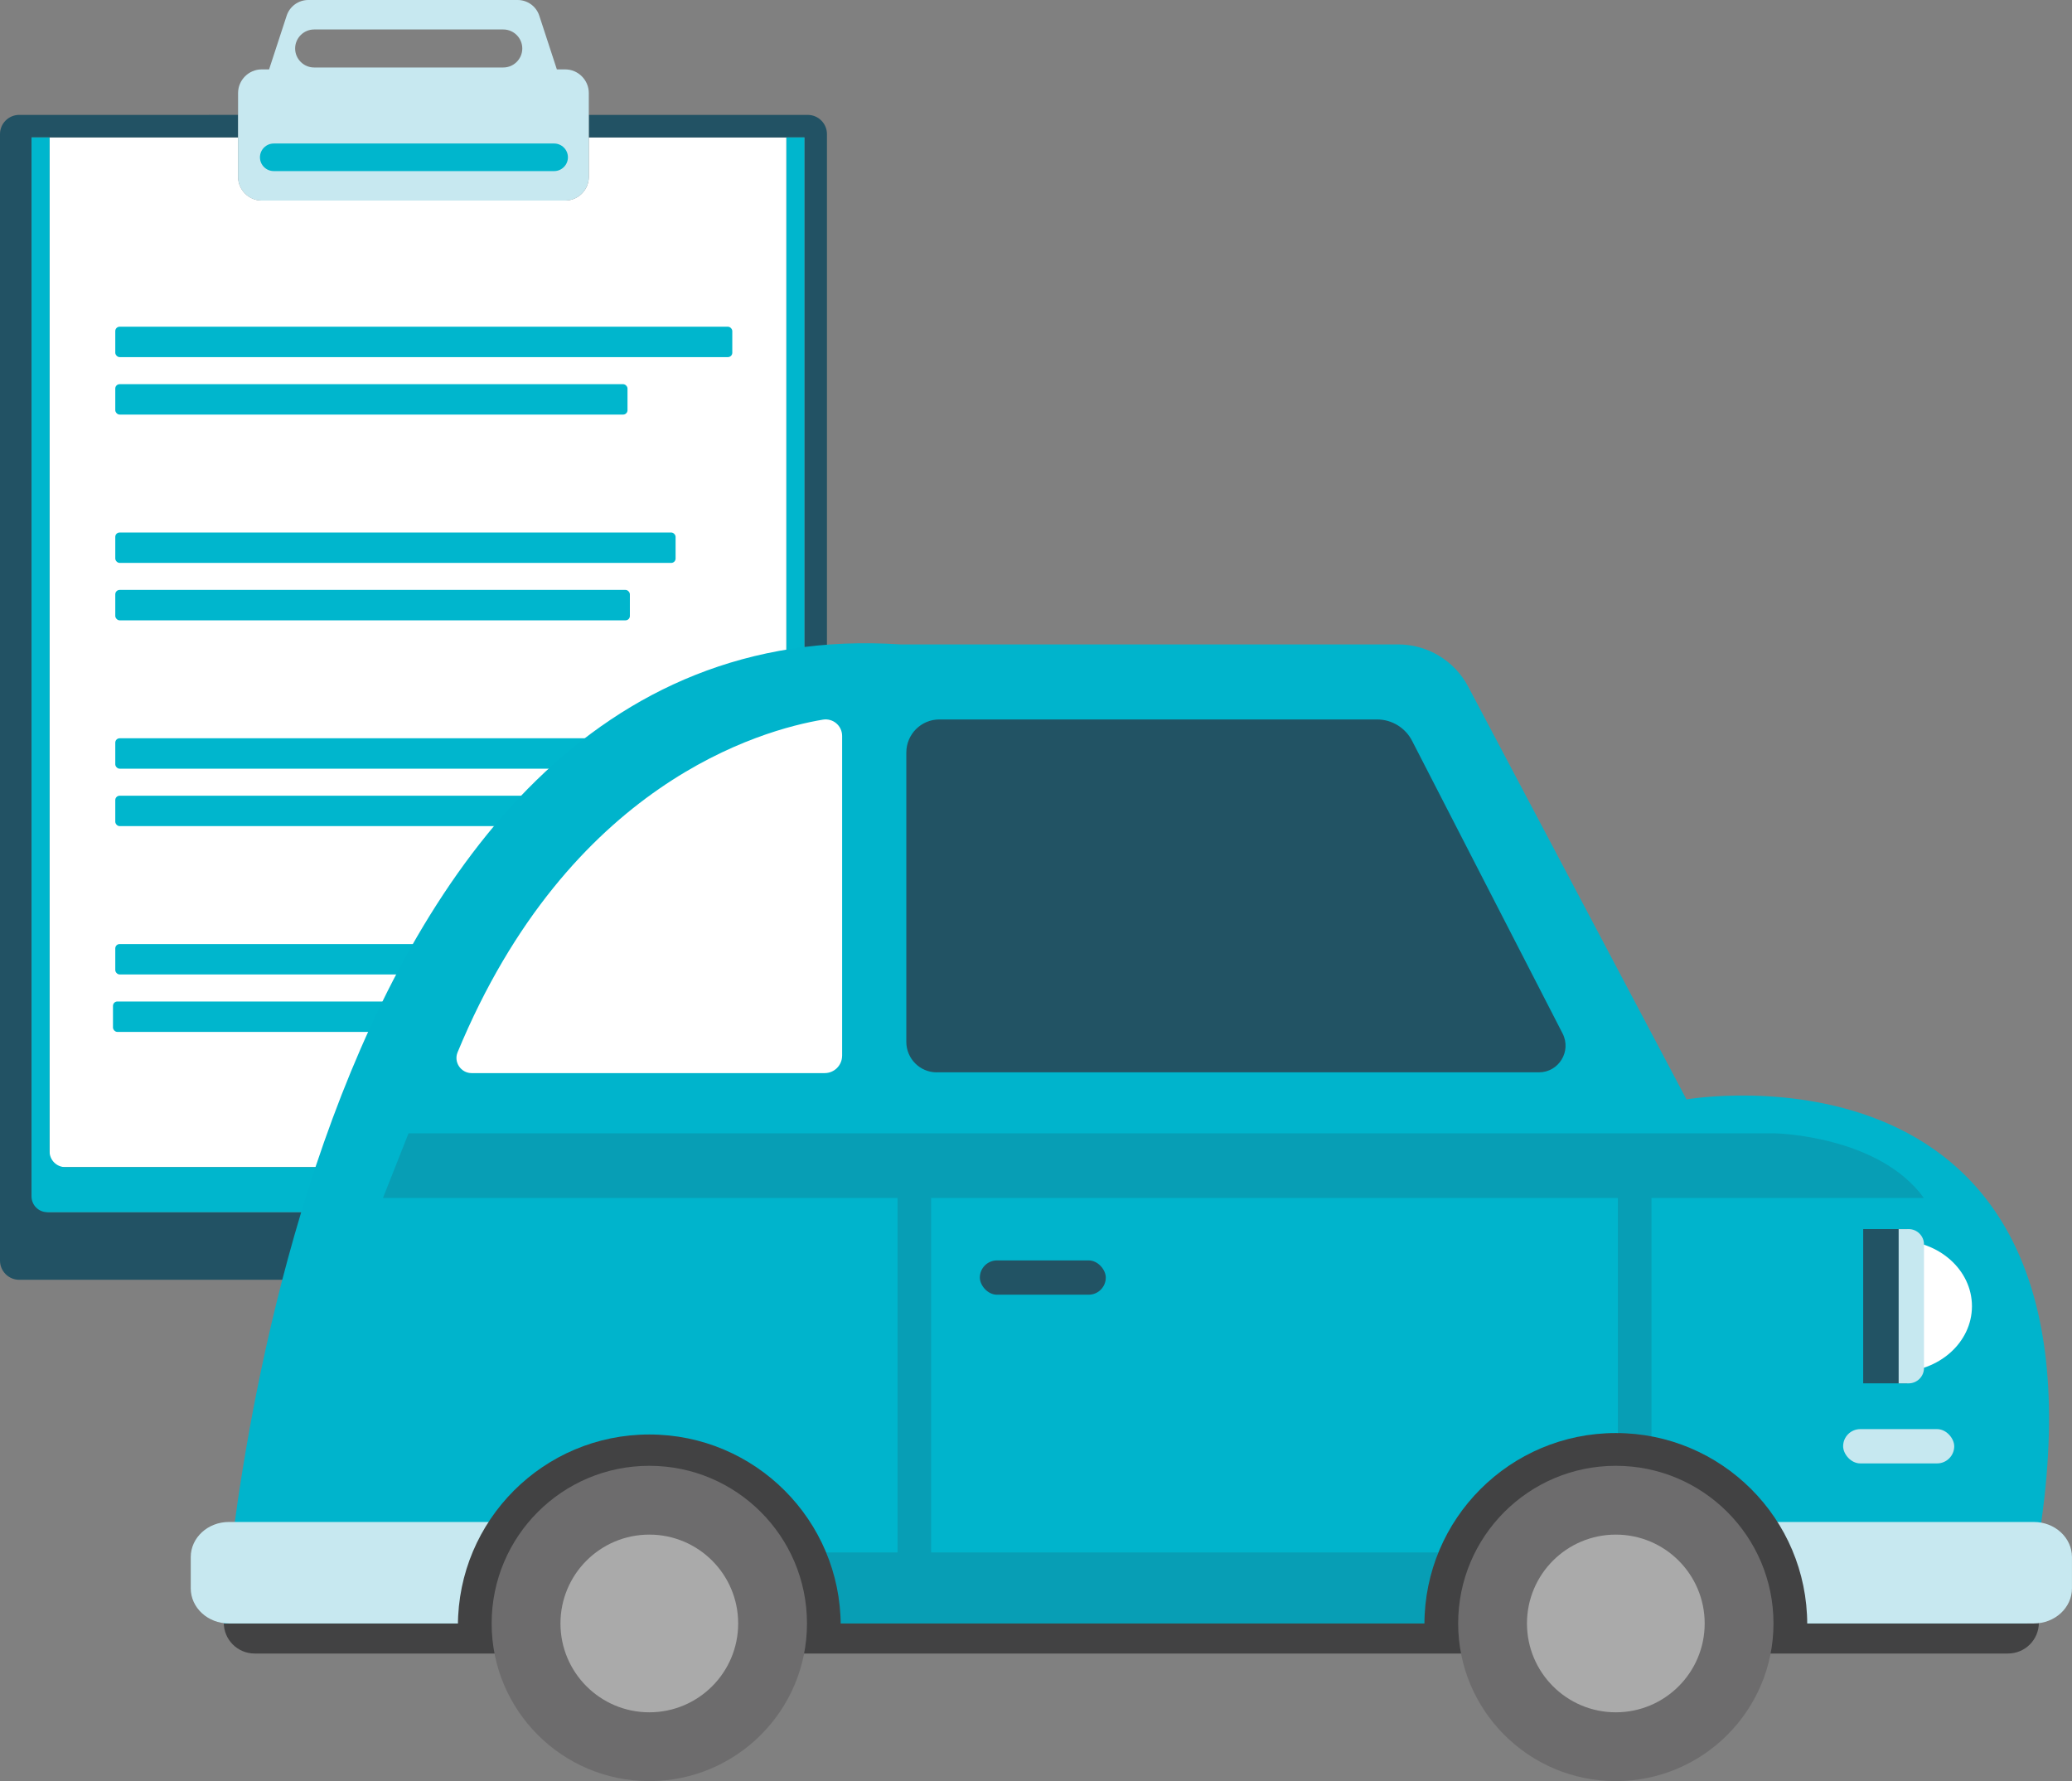 <?xml version="1.0" encoding="UTF-8"?>
<svg id="Layer_2" xmlns="http://www.w3.org/2000/svg" viewBox="0 0 821.76 706.44">
  <rect x="0" y="0" width="821.76" height="706.44" fill="#808080" stroke="none"/>
  <defs>
    <style>
      .cls-1 {
        fill: #00b6cd;
      }

      .cls-2 {
        fill: #aaa;
      }

      .cls-3 {
        fill: #424243;
      }

      .cls-4 {
        fill: #fff;
      }

      .cls-5 {
        fill: #6d6c6d;
      }

      .cls-6 {
        fill: #00b4cc;
      }

      .cls-7 {
        fill: #c7e8f0;
      }

      .cls-8 {
        fill: #225264;
      }

      .cls-9, .cls-10 {
        fill: #225364;
      }

      .cls-10 {
        opacity: .23;
      }

      .cls-11 {
        fill: #c6e8f0;
      }
    </style>
  </defs>
  <g id="Layer_1-2" data-name="Layer_1">
    <g>
      <path class="cls-4" d="M233.53,54.51v15.64c0,5.16-4.22,9.39-9.39,9.39h-120.32c-5.16,0-9.39-4.22-9.39-9.39v-15.64H19.66v408.39h292.22V54.51h-78.35Z"/>
      <path class="cls-8" d="M311.88,54.51h7.15v417.96c0,4.59-3.72,8.31-8.31,8.31H19.96c-4.11,0-7.45-3.33-7.45-7.45V54.51h81.93v-8.94H7.6c-4.18,0-7.6,3.42-7.6,7.6v446.82c0,4.18,3.42,7.6,7.6,7.6h312.77c4.18,0,7.6-3.42,7.6-7.6V53.17c0-4.18-3.42-7.6-7.6-7.6h-86.84v8.94h78.35Z"/>
      <path class="cls-1" d="M19.66,456.66V54.51h-7.15v420.02c0,3.45,2.8,6.25,6.25,6.25h294.03c3.45,0,6.25-2.8,6.25-6.25V54.51h-7.15v402.15c0,3.45-2.8,6.25-6.25,6.25H25.91c-3.45,0-6.25-2.8-6.25-6.25Z"/>
      <rect class="cls-1" x="45.72" y="129.58" width="244.71" height="12.06" rx="1.73" ry="1.73"/>
      <rect class="cls-1" x="45.72" y="152.37" width="203.15" height="12.06" rx="1.73" ry="1.73"/>
      <rect class="cls-1" x="45.72" y="211.2" width="222.22" height="12.06" rx="1.73" ry="1.73"/>
      <rect class="cls-1" x="45.72" y="233.98" width="204.09" height="12.06" rx="1.73" ry="1.73"/>
      <rect class="cls-1" x="45.72" y="292.82" width="238.55" height="12.06" rx="1.73" ry="1.73"/>
      <rect class="cls-1" x="45.72" y="315.6" width="205.02" height="12.06" rx="1.73" ry="1.73"/>
      <rect class="cls-1" x="45.72" y="374.43" width="222.22" height="12.06" rx="1.73" ry="1.73"/>
      <rect class="cls-1" x="44.81" y="397.22" width="206.86" height="12.06" rx="1.73" ry="1.73"/>
      <path class="cls-7" d="M224.14,27.52h-3.29l-6.97-21.3c-1.21-3.71-4.67-6.22-8.58-6.22h-83.03c-3.9,0-7.36,2.51-8.58,6.22l-6.97,21.3h-2.91c-5.16,0-9.39,4.22-9.39,9.39v33.25c0,5.16,4.22,9.39,9.39,9.39h120.32c5.16,0,9.39-4.22,9.39-9.39v-33.25c0-5.16-4.22-9.39-9.39-9.39ZM124.59,11.69h75.01c4.15,0,7.54,3.39,7.54,7.54s-3.39,7.54-7.54,7.54h-75.01c-4.15,0-7.54-3.39-7.54-7.54s3.39-7.54,7.54-7.54Z"/>
      <path class="cls-1" d="M219.77,56.92h-111.2c-3.01,0-5.47,2.46-5.47,5.47s2.46,5.47,5.47,5.47h111.2c3.01,0,5.47-2.46,5.47-5.47s-2.46-5.47-5.47-5.47Z"/>
    </g>
    <g>
      <path class="cls-3" d="M88.75,643.6h719.87c0,6.75-5.48,12.22-12.22,12.22H100.97c-6.75,0-12.22-5.48-12.22-12.22h0Z"/>
      <path class="cls-6" d="M582.29,272.33l86.57,163.72s168.18-29.29,140.78,167.23l-5.67,40.63H88.75s25.51-404.38,268.33-388.32h197.42c11.65,0,22.34,6.44,27.79,16.74Z"/>
      <path class="cls-4" d="M333.99,418.7v-126.8c0-4.07-3.63-7.15-7.65-6.47-24.29,4.07-100.66,25.16-144.86,131.93-1.62,3.91,1.33,8.26,5.56,8.26h140.03c3.82,0,6.91-3.1,6.91-6.91Z"/>
      <path class="cls-9" d="M371.54,425.31h238.8c7.9,0,13-8.38,9.38-15.42l-59.68-116.06c-2.68-5.21-8.04-8.48-13.89-8.48h-173.59c-7.24,0-13.11,5.88-13.11,13.13v114.74c0,6.68,5.41,12.1,12.08,12.1Z"/>
      <rect class="cls-9" x="388.61" y="499.91" width="49.95" height="13.6" rx="6.8" ry="6.8"/>
      <path class="cls-10" d="M762.99,475.13c-17.92-24.76-58.79-25.61-58.79-25.61H162.02l-10.13,25.61h204.09v140.6h-49.19v28.18h276.71v-28.18h-214.2v-140.6h272.36v144h13.32v-144h108.01Z"/>
      <path class="cls-7" d="M194.98,603.66s-10.97,15.07-12.08,40.24h-92.13c-8.35,0-15.12-6.24-15.12-13.93v-12.39c0-7.69,6.77-13.93,15.12-13.93h104.22Z"/>
      <path class="cls-3" d="M181.61,644.86c0-41.92,33.98-75.91,75.91-75.91s75.91,33.98,75.91,75.91"/>
      <circle class="cls-5" cx="257.52" cy="643.9" r="62.53"/>
      <circle class="cls-2" cx="257.52" cy="643.9" r="35.24"/>
      <path class="cls-7" d="M702.42,603.66s10.97,15.07,12.08,40.24h92.13c8.35,0,15.12-6.24,15.12-13.93v-12.39c0-7.69-6.77-13.93-15.12-13.93h-104.22Z"/>
      <path class="cls-3" d="M564.93,644.29c0-41.92,33.98-75.91,75.91-75.91s75.91,33.98,75.91,75.91"/>
      <circle class="cls-5" cx="640.84" cy="643.9" r="62.53"/>
      <circle class="cls-2" cx="640.84" cy="643.9" r="35.24"/>
      <g>
        <path class="cls-4" d="M752.81,492.03c16.16,0,29.27,11.66,29.27,26.04s-13.1,26.04-29.27,26.04"/>
        <rect class="cls-9" x="738.95" y="487.48" width="17.42" height="61.18"/>
        <path class="cls-11" d="M753.01,487.48h3.96c3.36,0,6.09,2.73,6.09,6.09v49.01c0,3.36-2.73,6.09-6.09,6.09h-3.96v-61.18h0Z"/>
      </g>
      <rect class="cls-11" x="730.99" y="566.82" width="44.06" height="13.6" rx="6.8" ry="6.8"/>
    </g>
  </g>
</svg>